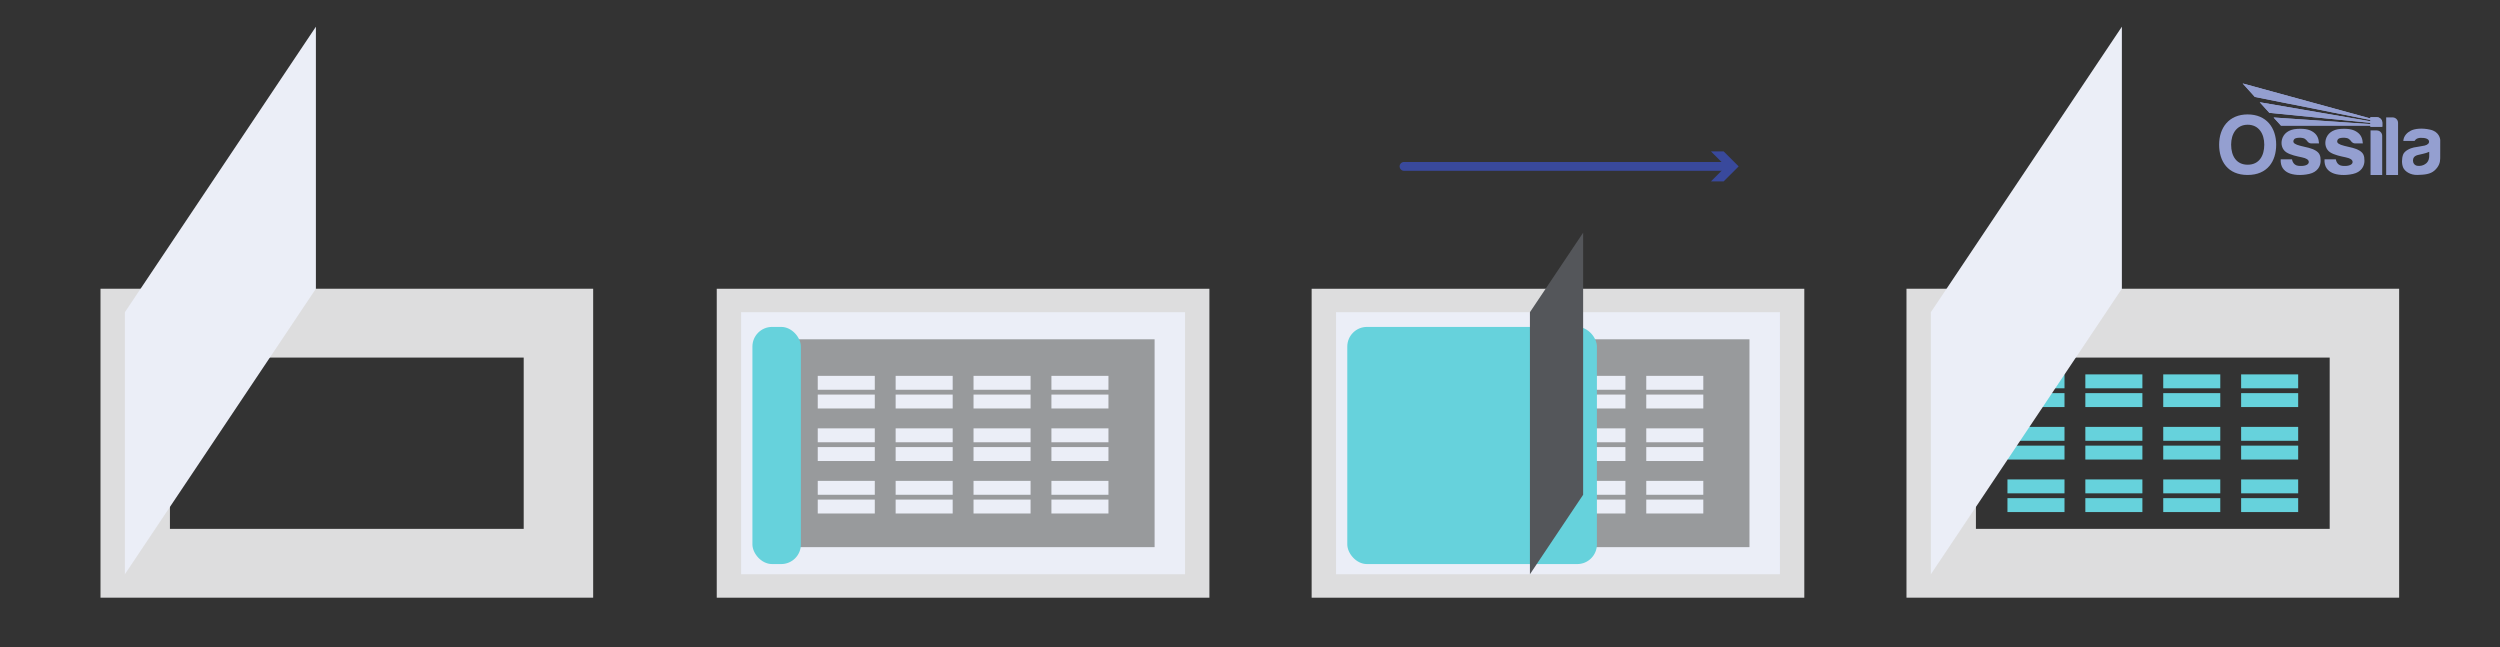 <?xml version="1.0" encoding="UTF-8"?>
<svg id="Layer_2" data-name="Layer 2" xmlns="http://www.w3.org/2000/svg" width="848" height="219.56" xmlns:xlink="http://www.w3.org/1999/xlink" viewBox="0 0 848 219.56">
  <rect x="0" y="0" width="848" height="219.56" fill="#333333" stroke="none"/>
  <defs>
    <style>
      .cls-1 {
        fill: #989a9c;
      }

      .cls-2 {
        fill: #66d2dc;
      }

      .cls-3 {
        fill: #54565a;
      }

      .cls-4 {
        fill: #39499c;
      }

      .cls-5, .cls-6 {
        fill: none;
      }

      .cls-7 {
        clip-path: url(#clippath-1);
      }

      .cls-8 {
        fill: #949fd0;
      }

      .cls-9 {
        clip-path: url(#clippath-3);
      }

      .cls-6 {
        stroke: #39499c;
        stroke-linecap: round;
        stroke-linejoin: round;
        stroke-width: 3px;
      }

      .cls-10 {
        fill: #ddddde;
      }

      .cls-11 {
        clip-path: url(#clippath-2);
      }

      .cls-12 {
        clip-path: url(#clippath);
      }

      .cls-13 {
        fill: #ebeef7;
      }
    </style>
    <clipPath id="clippath">
      <rect class="cls-5" x="752.73" y="28.29" width="75" height="31.07"/>
    </clipPath>
    <clipPath id="clippath-1">
      <rect class="cls-5" x="752.73" y="28.29" width="75" height="31.07"/>
    </clipPath>
    <clipPath id="clippath-2">
      <path class="cls-5" d="M760.7,28.29l4.15,4.59,39.2,7.81v.45l-37.54-6.46,3.27,3.6,34.27,3.38v.44c-10.98-.76-21.86-1.49-32.84-2.25l2.51,2.76c10.14,0,20.19,0,30.33,0v.38h4.03v-1.34c0-1.04-.84-1.89-1.85-1.89h-2.18v.42l-43.34-11.88Z"/>
    </clipPath>
    <clipPath id="clippath-3">
      <rect class="cls-5" x="752.73" y="28.29" width="75" height="31.07"/>
    </clipPath>
  </defs>
  <rect class="cls-10" x="243.13" y="97.94" width="167.11" height="104.79" transform="translate(653.36 300.68) rotate(180)"/>
  <rect class="cls-13" x="251.4" y="105.9" width="150.57" height="88.89" transform="translate(653.36 300.68) rotate(180)"/>
  <path class="cls-1" d="M391.64,185.59v-70.5h-129.93v70.5h129.93ZM356.64,127.49h19.35v4.72h-19.35v-4.72ZM356.64,133.84h19.35v4.72h-19.35v-4.72ZM356.64,145.3h19.35v4.72h-19.35v-4.72ZM356.64,151.65h19.35v4.72h-19.35v-4.72ZM356.64,163.11h19.35v4.72h-19.35v-4.72ZM356.64,169.46h19.35v4.72h-19.35v-4.72ZM330.22,127.49h19.35v4.72h-19.35v-4.72ZM330.22,133.84h19.35v4.72h-19.35v-4.72ZM330.22,145.3h19.35v4.72h-19.35v-4.72ZM330.22,151.65h19.35v4.72h-19.35v-4.72ZM330.22,163.11h19.35v4.72h-19.35v-4.72ZM330.22,169.46h19.35v4.72h-19.35v-4.72ZM303.8,127.49h19.35v4.72h-19.35v-4.72ZM303.8,133.84h19.35v4.72h-19.35v-4.72ZM303.8,145.3h19.35v4.72h-19.35v-4.72ZM303.8,151.65h19.35v4.72h-19.35v-4.72ZM303.8,163.11h19.35v4.72h-19.35v-4.72ZM303.8,169.46h19.35v4.72h-19.35v-4.72ZM277.38,127.49h19.35v4.72h-19.35v-4.72ZM277.38,133.84h19.35v4.72h-19.35v-4.72ZM277.38,145.3h19.35v4.72h-19.35v-4.72ZM277.38,151.65h19.35v4.72h-19.35v-4.72ZM277.38,163.11h19.35v4.72h-19.35v-4.72ZM277.38,169.46h19.35v4.72h-19.35v-4.72Z"/>
  <path class="cls-10" d="M34.09,97.94v104.79h167.11v-104.79H34.09ZM177.64,179.39H57.64v-58.1h120v58.1Z"/>
  <polygon class="cls-13" points="42.36 105.9 107.15 9.06 107.15 97.94 42.36 194.79 42.36 105.9"/>
  <rect class="cls-2" x="255.22" y="110.89" width="16.44" height="80.44" rx="6.67" ry="6.67"/>
  <rect class="cls-10" x="444.9" y="97.94" width="167.11" height="104.79" transform="translate(1056.92 300.68) rotate(180)"/>
  <rect class="cls-13" x="453.17" y="105.9" width="150.57" height="88.89" transform="translate(1056.92 300.68) rotate(180)"/>
  <path class="cls-1" d="M593.42,185.59v-70.5h-129.93v70.5h129.93ZM558.41,127.49h19.35v4.72h-19.35v-4.72ZM558.41,133.84h19.35v4.72h-19.35v-4.72ZM558.41,145.3h19.35v4.72h-19.35v-4.72ZM558.41,151.65h19.35v4.72h-19.35v-4.72ZM558.41,163.11h19.35v4.72h-19.35v-4.72ZM558.41,169.46h19.35v4.72h-19.35v-4.72ZM531.99,127.49h19.35v4.72h-19.35v-4.72ZM531.99,133.84h19.35v4.72h-19.35v-4.72ZM531.99,145.3h19.35v4.72h-19.35v-4.72ZM531.99,151.65h19.35v4.72h-19.35v-4.72ZM531.99,163.11h19.35v4.72h-19.35v-4.72ZM531.99,169.46h19.35v4.72h-19.35v-4.72ZM505.57,127.49h19.35v4.72h-19.35v-4.72ZM505.57,133.84h19.35v4.72h-19.35v-4.72ZM505.57,145.3h19.35v4.72h-19.35v-4.72ZM505.57,151.65h19.35v4.72h-19.35v-4.72ZM505.57,163.11h19.35v4.72h-19.35v-4.72ZM505.57,169.46h19.35v4.72h-19.35v-4.72ZM479.15,127.49h19.35v4.72h-19.35v-4.72ZM479.15,133.84h19.35v4.72h-19.35v-4.72ZM479.15,145.3h19.35v4.72h-19.35v-4.72ZM479.15,151.65h19.35v4.72h-19.35v-4.72ZM479.15,163.11h19.35v4.72h-19.35v-4.72ZM479.15,169.46h19.35v4.72h-19.35v-4.72Z"/>
  <rect class="cls-2" x="457" y="110.89" width="84.67" height="80.44" rx="6.67" ry="6.67"/>
  <g id="blue_watermark" data-name="blue watermark">
    <g class="cls-12">
      <g class="cls-7">
        <path class="cls-8" d="M823.99,53.01c0,.5-.15,1.7-1.07,2.44-.92.74-1.95.92-2.95.79-1-.13-1.52-1.02-1.49-1.82.03-.8.38-1.49,1.6-1.83,1.22-.33,2.63-.5,3.91-1.1v1.52ZM824.37,43.99c-2.99-.68-5.4-.29-6.6.32-1.2.61-2.45,1.73-2.57,3.5h3.83s.43-1.03,2.06-1.06c1.63-.03,2.64.35,2.82,1.08.17.73-.44,1.29-1.44,1.54-1,.25-2.6.42-3.71.65-1.12.23-3.13,1.07-3.63,2.42-.49,1.35-.51,3.18.04,4.43.55,1.25,2.39,2.54,4.83,2.47,2.44-.07,4.4-.23,5.83-1.54,1.44-1.31,1.89-2.67,1.89-4.08s.01-5.7.01-6.18-.38-2.87-3.37-3.55"/>
        <path class="cls-8" d="M764.85,32.88l39.19,7.81v.45l-37.54-6.46,3.27,3.6,34.27,3.38v.44c-10.98-.76-21.86-1.49-32.84-2.25l2.51,2.76c10.14,0,20.19,0,30.33,0v.38h4.03v-1.34c0-1.04-.83-1.89-1.85-1.89h-2.18v.42l-43.34-11.88,4.15,4.59Z"/>
      </g>
      <g class="cls-11">
        <rect class="cls-8" x="760.7" y="28.29" width="47.38" height="14.7"/>
      </g>
      <g class="cls-9">
        <path class="cls-8" d="M811.57,39.82h-2.18v19.53h4.03v-17.68c0-1.02-.83-1.85-1.85-1.85"/>
        <path class="cls-8" d="M806.22,44.24h-2.13v15.11h3.95v-13.29c0-1-.82-1.81-1.81-1.81"/>
        <path class="cls-8" d="M800.31,51.07c-1.36-.83-3.05-1.09-5.05-1.58s-2.48-1.01-2.49-1.49c0-.48.28-.97.85-1.12.57-.15,1.49-.26,2.45-.04.96.22,1.46,1.15,1.69,1.38.24.23.66.41.95.41h2.76c-.1-1.64-.61-2.85-1.8-3.72-1.19-.87-2.65-1.36-5.64-1.19-2.99.17-4.59,1.71-5.09,3.47-.51,1.76.03,3.55,1.44,4.47,1.41.92,3.74,1.38,5.17,1.68,1.42.31,2.53.75,2.45,1.7-.07.95-1.68,1.44-3.58,1.2-1.91-.24-2.1-2.2-2.1-2.2h-3.85c-.13,2.51,1.07,3.88,2.63,4.6,1.55.73,4.21.99,7.02.36,2.82-.62,3.89-2.63,3.9-4.4.02-1.77-.35-2.71-1.71-3.54"/>
        <path class="cls-8" d="M785.45,51.07c-1.36-.83-3.05-1.09-5.05-1.58s-2.48-1.01-2.49-1.49c0-.48.28-.97.85-1.12.57-.15,1.49-.26,2.45-.04.96.22,1.46,1.15,1.69,1.38.24.23.66.41.95.41h2.76c-.1-1.64-.61-2.85-1.8-3.72-1.19-.87-2.65-1.36-5.64-1.19-2.99.17-4.59,1.71-5.09,3.47-.51,1.76.03,3.55,1.44,4.47,1.41.92,3.74,1.38,5.17,1.68,1.42.31,2.53.75,2.45,1.7-.07.95-1.68,1.44-3.58,1.2-1.91-.24-2.1-2.2-2.1-2.2h-3.85c-.13,2.51,1.07,3.88,2.63,4.6,1.55.73,4.21.99,7.02.36,2.82-.62,3.89-2.63,3.9-4.4.02-1.77-.35-2.71-1.71-3.54"/>
        <path class="cls-8" d="M762.41,55.87c-3.89,0-5.61-3.05-5.61-6.79s1.89-6.77,5.62-6.77,5.62,3.03,5.62,6.77-1.73,6.79-5.62,6.79M762.41,38.81c-6.42,0-9.68,4.59-9.68,10.26s2.96,10.28,9.66,10.28,9.69-4.62,9.69-10.28-3.26-10.26-9.68-10.26"/>
      </g>
    </g>
  </g>
  <g>
    <path class="cls-10" d="M646.68,97.94v104.79h167.11v-104.79h-167.11ZM790.23,179.39h-120v-58.1h120v58.1Z"/>
    <g>
      <rect class="cls-2" x="733.77" y="144.8" width="19.35" height="4.72"/>
      <rect class="cls-2" x="733.77" y="151.16" width="19.35" height="4.72"/>
      <rect class="cls-2" x="733.77" y="133.35" width="19.35" height="4.72"/>
      <rect class="cls-2" x="733.77" y="162.62" width="19.35" height="4.72"/>
      <rect class="cls-2" x="733.77" y="126.99" width="19.35" height="4.72"/>
      <rect class="cls-2" x="733.77" y="168.97" width="19.35" height="4.72"/>
      <rect class="cls-2" x="760.19" y="151.16" width="19.35" height="4.72"/>
      <rect class="cls-2" x="760.19" y="133.35" width="19.35" height="4.72"/>
      <rect class="cls-2" x="760.19" y="168.97" width="19.35" height="4.72"/>
      <rect class="cls-2" x="760.19" y="144.8" width="19.35" height="4.72"/>
      <rect class="cls-2" x="707.35" y="126.99" width="19.35" height="4.72"/>
      <rect class="cls-2" x="760.19" y="162.62" width="19.35" height="4.72"/>
      <rect class="cls-2" x="760.19" y="126.99" width="19.35" height="4.72"/>
      <rect class="cls-2" x="680.93" y="151.16" width="19.35" height="4.72"/>
      <rect class="cls-2" x="680.93" y="133.35" width="19.35" height="4.72"/>
      <rect class="cls-2" x="680.93" y="144.8" width="19.35" height="4.72"/>
      <rect class="cls-2" x="680.93" y="162.62" width="19.35" height="4.72"/>
      <rect class="cls-2" x="680.93" y="168.97" width="19.35" height="4.72"/>
      <rect class="cls-2" x="707.35" y="151.16" width="19.35" height="4.72"/>
      <rect class="cls-2" x="707.35" y="133.35" width="19.35" height="4.72"/>
      <rect class="cls-2" x="707.35" y="144.8" width="19.35" height="4.72"/>
      <rect class="cls-2" x="707.35" y="168.97" width="19.35" height="4.72"/>
      <rect class="cls-2" x="680.93" y="126.99" width="19.35" height="4.72"/>
      <rect class="cls-2" x="707.35" y="162.62" width="19.35" height="4.72"/>
    </g>
  </g>
  <polygon class="cls-13" points="654.95 105.9 719.74 9.06 719.74 97.94 654.95 194.79 654.95 105.9"/>
  <polygon class="cls-3" points="518.95 105.9 537 78.94 537 167.83 518.95 194.79 518.95 105.9"/>
  <g>
    <line class="cls-6" x1="476.25" y1="56.44" x2="586.33" y2="56.44"/>
    <polygon class="cls-4" points="580.35 61.53 585.44 56.44 580.35 51.36 584.67 51.36 589.75 56.44 584.67 61.53 580.35 61.53"/>
  </g>
</svg>